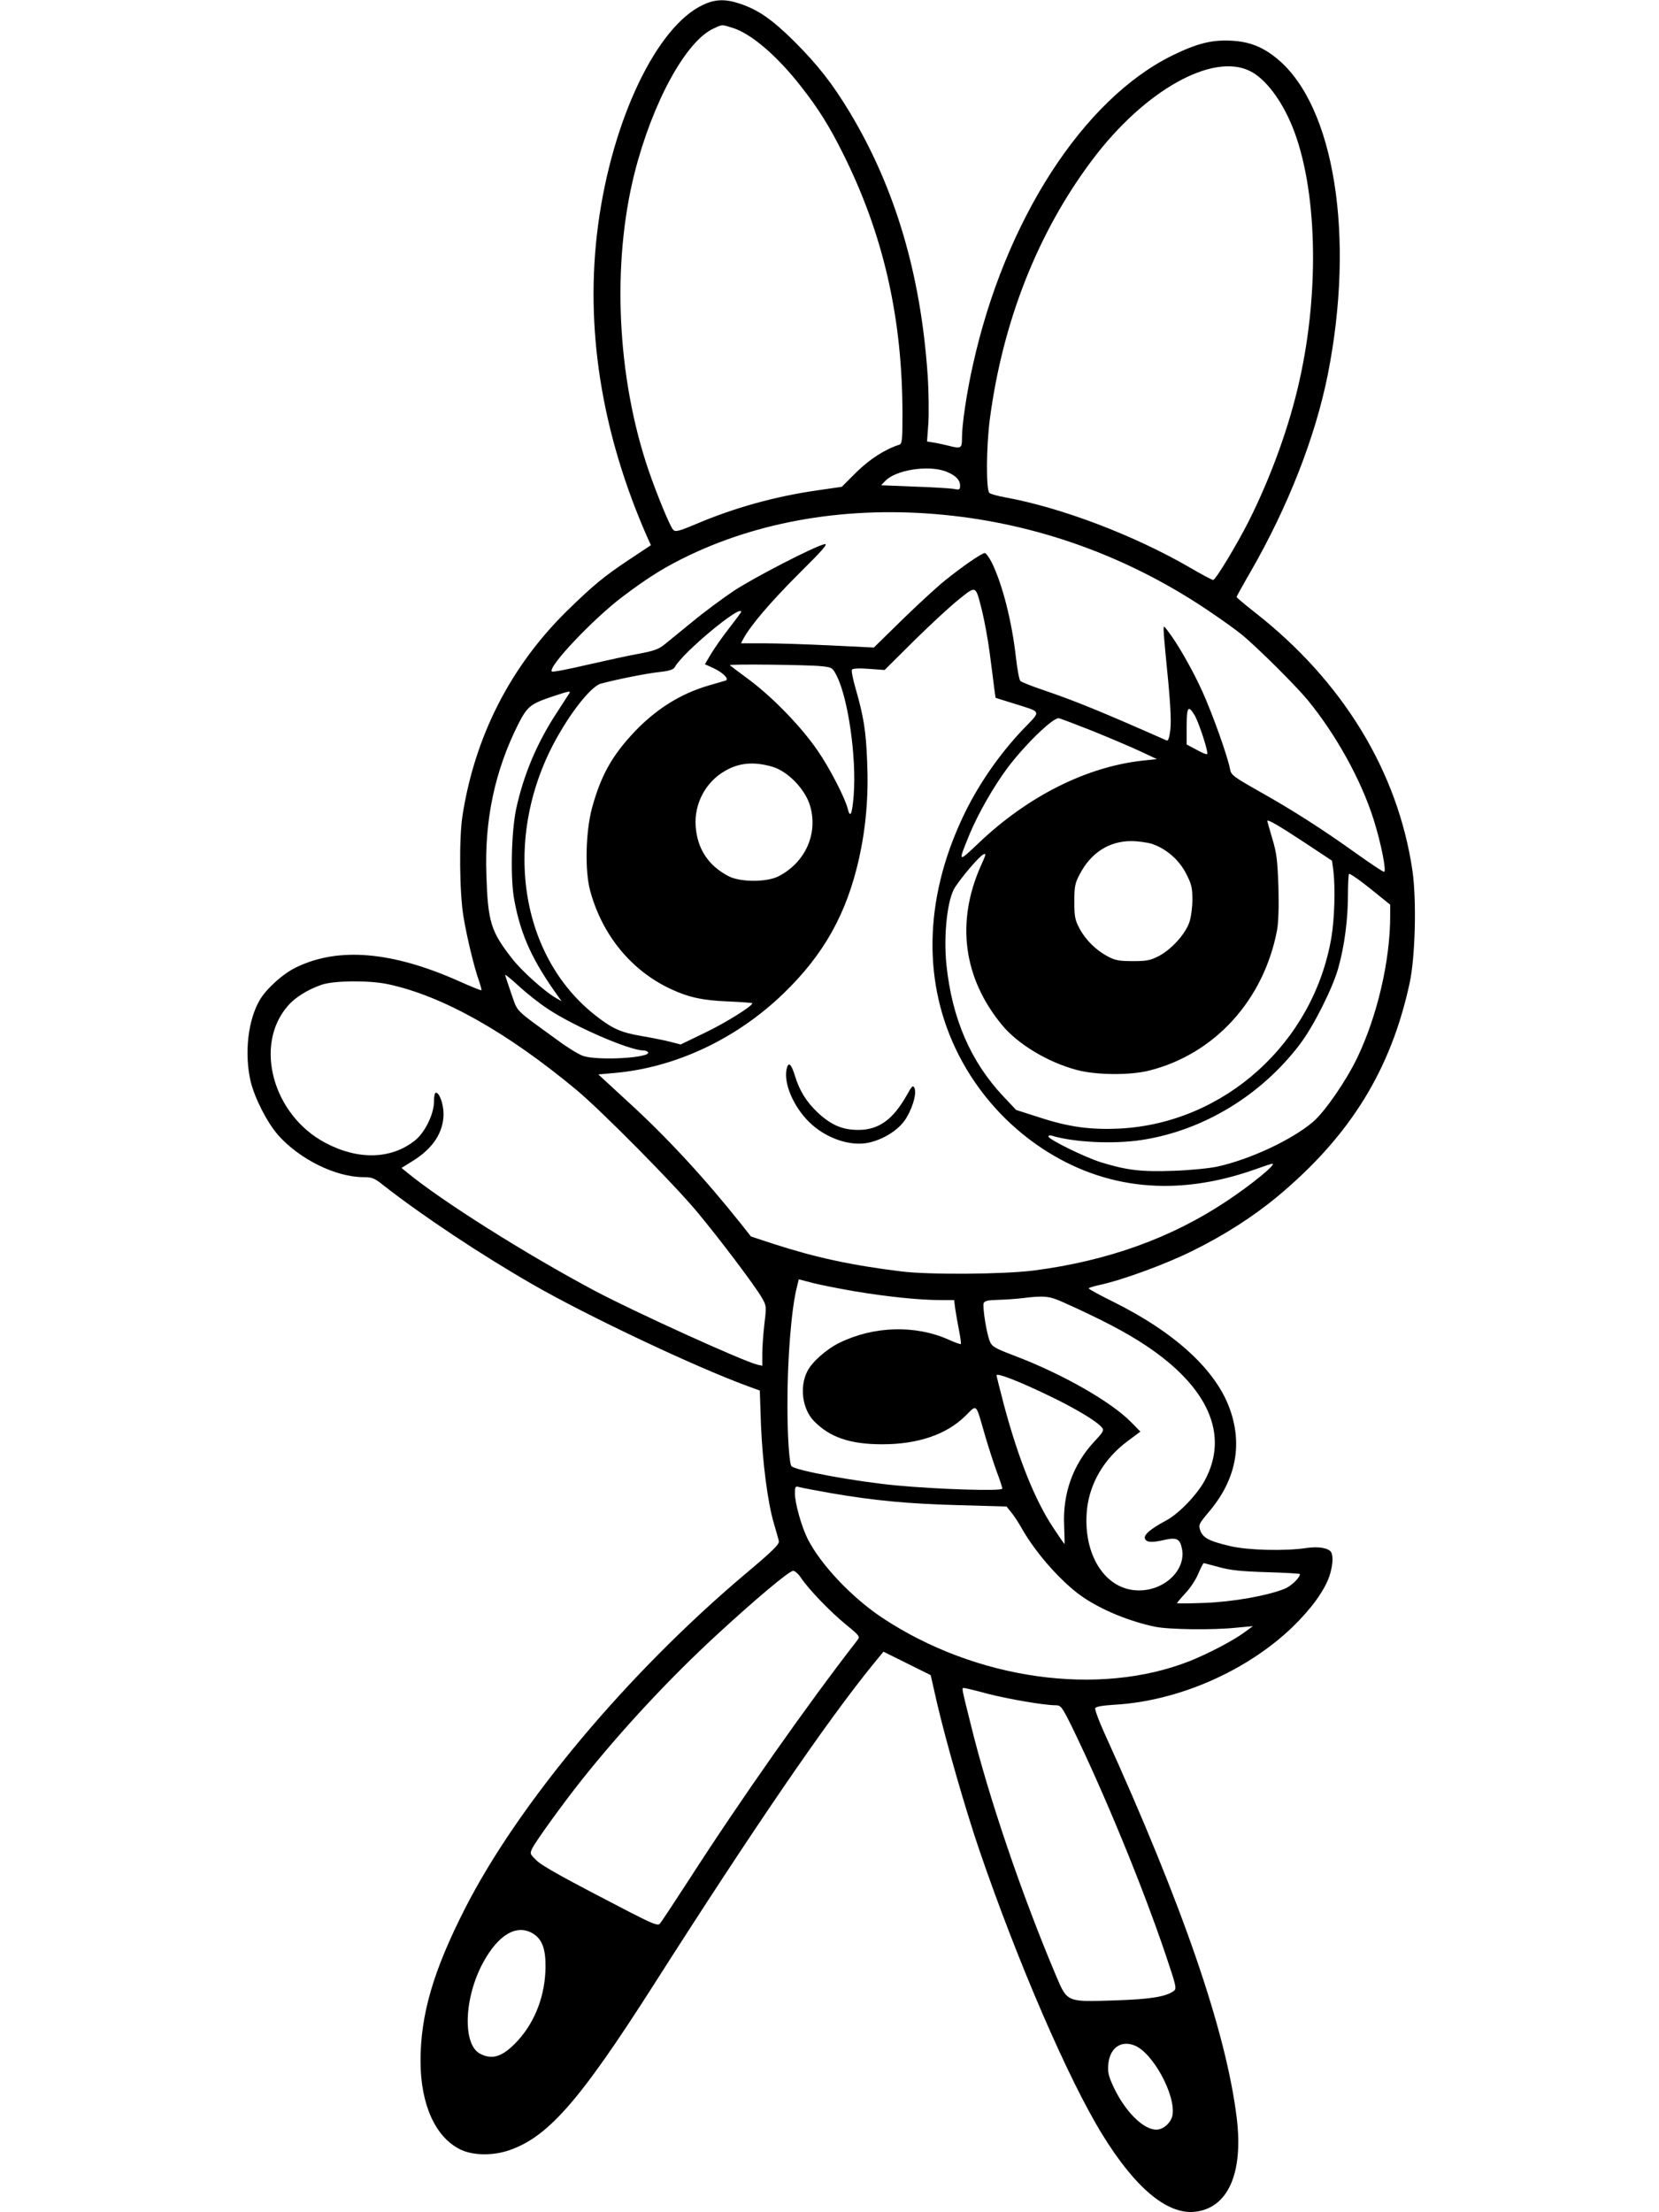 <?xml version="1.0" standalone="no"?>
<!DOCTYPE svg PUBLIC "-//W3C//DTD SVG 20010904//EN"
 "http://www.w3.org/TR/2001/REC-SVG-20010904/DTD/svg10.dtd">
<svg version="1.0" xmlns="http://www.w3.org/2000/svg"
 width="864pt" height="1152pt" viewBox="0 0 864 1152"
 preserveAspectRatio="xMidYMid meet">

<g transform="translate(0,1152) scale(0.1,-0.1)"
fill="#000000" stroke="none">
<path d="M3662 11495 c-242 -112 -474 -599 -547 -1146 -71 -532 17 -1085 258
-1631 l17 -37 -113 -75 c-132 -88 -187 -133 -326 -269 -292 -288 -477 -649
-542 -1062 -19 -118 -16 -408 5 -530 18 -108 56 -265 81 -334 8 -24 14 -46 12
-48 -2 -1 -53 19 -113 46 -351 157 -632 181 -853 73 -68 -33 -153 -110 -188
-169 -62 -106 -81 -278 -48 -423 21 -88 85 -213 141 -278 112 -128 302 -222
448 -222 44 0 57 -5 105 -44 201 -157 506 -360 776 -515 283 -163 845 -429
1121 -530 l61 -22 6 -177 c8 -194 35 -408 68 -517 11 -38 23 -79 25 -90 4 -16
-30 -50 -173 -170 -613 -517 -1183 -1196 -1462 -1745 -165 -324 -231 -551
-231 -795 1 -223 76 -392 205 -457 61 -31 158 -35 242 -10 210 65 374 249 768
867 523 820 895 1363 1137 1662 l59 72 123 -61 123 -61 32 -141 c46 -199 150
-562 222 -772 198 -579 464 -1195 641 -1481 170 -276 335 -414 478 -401 174
17 256 198 221 488 -55 450 -278 1100 -691 2009 -28 62 -49 119 -46 126 3 8
39 14 103 18 329 19 686 175 924 404 98 95 167 190 193 267 17 53 21 103 8
124 -14 21 -65 30 -127 21 -115 -17 -305 -12 -399 10 -110 26 -141 43 -155 81
-10 30 -7 35 44 96 139 163 177 344 112 531 -71 206 -285 403 -609 564 -71 35
-128 66 -128 70 0 3 26 11 58 18 119 26 338 106 480 176 168 83 317 178 447
286 376 314 588 656 686 1108 30 137 37 434 15 587 -76 517 -363 988 -823
1347 -51 40 -92 75 -93 78 0 3 32 61 72 130 196 340 338 703 403 1028 143 719
35 1397 -262 1644 -75 62 -144 90 -238 95 -104 6 -181 -14 -310 -77 -465 -229
-872 -860 -1038 -1611 -32 -141 -57 -310 -57 -379 0 -56 -4 -59 -70 -42 -19 5
-52 12 -74 16 l-38 6 7 97 c3 53 2 166 -4 251 -36 524 -169 971 -403 1362 -94
156 -169 251 -292 374 -116 115 -189 165 -283 196 -75 25 -128 24 -191 -6z
m150 -119 c98 -29 235 -146 361 -308 90 -115 145 -203 215 -343 212 -422 312
-859 312 -1363 0 -137 -2 -153 -17 -158 -75 -24 -155 -76 -224 -144 l-75 -75
-124 -18 c-224 -32 -435 -91 -633 -175 -92 -39 -110 -43 -121 -31 -16 16 -86
186 -128 309 -165 483 -193 1075 -73 1550 93 366 266 684 410 751 48 22 42 22
97 5z m2700 -227 c79 -40 162 -150 218 -287 129 -317 144 -849 38 -1322 -53
-239 -147 -499 -264 -733 -64 -126 -173 -307 -186 -307 -6 0 -61 29 -122 65
-290 168 -669 312 -961 365 -38 7 -76 17 -82 23 -18 14 -17 237 2 384 67 509
250 974 534 1351 272 362 628 561 823 461z m-1589 -2083 c51 -19 77 -44 77
-74 0 -22 -3 -24 -32 -18 -18 3 -111 9 -206 12 l-173 7 22 23 c53 56 219 83
312 50z m40 -232 c477 -54 936 -225 1342 -502 61 -41 133 -93 160 -115 80 -65
282 -266 345 -342 149 -182 278 -416 343 -620 40 -126 69 -275 55 -275 -6 0
-69 42 -142 94 -183 131 -337 229 -508 325 -134 76 -147 85 -152 116 -13 68
-90 284 -144 404 -51 113 -131 253 -182 318 -19 25 -20 25 -20 4 0 -12 4 -63
9 -114 26 -255 32 -353 26 -408 -5 -40 -11 -59 -19 -55 -344 152 -474 205
-641 262 -60 20 -115 42 -121 48 -6 6 -16 61 -23 121 -21 190 -71 385 -127
498 -14 26 -29 47 -35 47 -16 0 -120 -72 -209 -144 -41 -33 -141 -125 -222
-204 l-147 -144 -225 11 c-125 6 -280 11 -346 11 l-121 0 12 23 c38 70 141
191 286 336 130 129 159 162 136 157 -55 -13 -369 -175 -473 -244 -58 -39
-154 -110 -213 -159 -59 -48 -125 -102 -146 -119 -31 -25 -57 -34 -132 -48
-52 -9 -174 -36 -271 -58 -98 -23 -181 -39 -184 -35 -23 23 219 278 370 391
138 104 223 156 351 217 400 189 873 259 1368 203z m152 -497 c12 -50 31 -150
40 -222 9 -71 20 -152 23 -180 l7 -49 90 -28 c155 -49 150 -35 51 -138 -127
-134 -239 -298 -315 -462 -200 -428 -206 -864 -18 -1232 100 -196 251 -365
434 -486 327 -216 701 -253 1105 -111 47 17 90 31 94 31 25 0 -108 -109 -241
-197 -286 -190 -616 -309 -1000 -359 -158 -20 -542 -23 -690 -5 -260 32 -445
72 -662 142 l-122 40 -53 67 c-186 234 -386 451 -588 635 l-154 142 79 7 c320
27 638 176 885 414 211 204 329 415 394 704 36 163 50 327 42 505 -6 160 -19
237 -60 379 -14 49 -23 93 -19 99 4 6 37 8 88 4 l82 -6 154 153 c85 84 190
181 233 215 92 73 86 76 121 -62z m-1255 -3 c0 -3 -29 -42 -64 -87 -35 -45
-77 -105 -94 -134 l-31 -52 42 -19 c51 -23 87 -59 66 -66 -8 -2 -48 -14 -89
-26 -144 -42 -269 -120 -381 -236 -121 -127 -179 -231 -226 -402 -33 -124 -38
-328 -9 -432 63 -231 215 -415 419 -510 93 -44 169 -60 301 -65 66 -3 121 -7
123 -9 10 -10 -140 -104 -250 -156 l-122 -59 -55 14 c-30 8 -97 21 -149 30
-105 18 -149 37 -232 101 -418 321 -500 965 -190 1485 79 134 167 237 210 249
91 24 233 52 301 60 57 6 77 13 85 27 41 75 345 328 345 287z m415 -283 c59
-6 60 -7 83 -51 60 -121 103 -425 88 -622 -8 -98 -18 -122 -31 -70 -13 55 -95
214 -156 302 -83 122 -230 274 -353 367 -56 41 -103 77 -105 79 -7 7 410 2
474 -5z m-1311 -143 c-5 -7 -34 -53 -66 -102 -102 -156 -171 -320 -210 -499
-25 -119 -31 -367 -9 -477 34 -183 96 -316 231 -503 l15 -21 -33 19 c-58 34
-175 139 -224 202 -112 143 -127 191 -135 438 -10 286 44 541 166 784 47 92
63 105 175 143 94 31 100 32 90 16z m3256 -110 c23 -37 75 -197 67 -205 -3 -3
-28 7 -56 23 l-51 27 0 94 c0 101 8 113 40 61z m-531 -84 c91 -37 204 -85 251
-107 l85 -40 -75 -8 c-291 -32 -597 -185 -853 -429 -110 -104 -109 -105 -47
47 44 106 126 249 196 343 91 121 234 260 267 260 6 0 85 -30 176 -66z m-1669
-186 c83 -23 176 -120 200 -208 40 -143 -26 -290 -163 -362 -61 -33 -203 -33
-264 0 -105 55 -162 143 -170 260 -8 116 51 229 152 287 73 43 150 50 245 23z
m2781 -400 l136 -90 7 -51 c11 -93 6 -251 -10 -348 -93 -549 -557 -968 -1104
-996 -150 -7 -264 8 -416 58 l-122 39 -67 71 c-170 181 -267 405 -296 685 -16
155 5 344 45 404 38 58 124 158 146 170 17 9 16 2 -11 -57 -131 -293 -93 -585
109 -830 82 -100 239 -195 391 -235 101 -27 277 -28 376 -3 341 86 597 367
666 732 7 39 10 122 7 225 -5 138 -9 176 -32 251 -14 48 -26 90 -26 92 0 11
68 -29 201 -117z m-800 -3 c73 -25 140 -83 176 -154 28 -54 33 -73 33 -135 0
-40 -7 -93 -16 -119 -21 -61 -93 -141 -158 -175 -44 -23 -63 -27 -136 -27 -70
0 -93 4 -130 24 -61 32 -116 86 -148 146 -23 43 -27 62 -27 140 0 79 4 97 28
142 58 112 153 173 268 173 36 0 85 -7 110 -15z m1062 -177 c18 -12 65 -48
105 -81 l72 -58 0 -59 c0 -232 -67 -520 -171 -737 -57 -120 -171 -285 -232
-336 -110 -93 -325 -194 -497 -232 -42 -9 -143 -19 -229 -22 -169 -6 -242 3
-376 44 -84 26 -275 120 -275 135 0 5 8 7 18 4 114 -35 324 -45 470 -22 319
49 622 233 824 501 71 95 169 290 198 395 32 114 50 253 50 378 0 61 3 112 6
112 3 0 20 -10 37 -22z m-4208 -683 c135 -90 423 -215 495 -215 10 0 21 -4 25
-9 18 -30 -265 -46 -340 -19 -22 8 -80 43 -128 79 -234 170 -208 144 -244 244
-17 50 -32 94 -32 98 -1 5 31 -21 71 -58 39 -36 108 -91 153 -120z m-835 130
c283 -60 620 -249 985 -553 131 -110 504 -487 624 -631 120 -144 298 -380 337
-446 26 -45 26 -46 15 -139 -6 -52 -11 -122 -11 -156 l0 -62 -27 6 c-76 19
-633 272 -843 383 -361 192 -800 469 -982 619 l-27 22 58 36 c105 65 160 148
161 244 0 52 -21 112 -40 112 -6 0 -10 -22 -10 -48 0 -64 -48 -161 -99 -201
-123 -98 -295 -103 -465 -13 -275 144 -376 511 -196 715 38 44 103 84 175 109
65 22 246 24 345 3z m2435 -1600 c169 -28 335 -45 442 -45 l72 0 6 -47 c4 -27
13 -77 20 -113 7 -36 11 -67 9 -69 -2 -2 -31 8 -64 23 -172 77 -389 71 -567
-16 -68 -33 -143 -99 -168 -148 -42 -81 -27 -197 34 -260 83 -85 188 -121 356
-121 186 0 335 51 433 148 62 61 52 71 102 -102 17 -58 44 -142 60 -186 17
-44 30 -85 30 -91 0 -14 -334 -4 -555 17 -209 20 -521 77 -543 100 -11 11 -21
153 -21 310 -1 242 20 511 50 626 l9 37 73 -19 c39 -10 140 -30 222 -44z
m1081 -56 c197 -88 330 -158 429 -224 329 -218 438 -468 309 -705 -40 -74
-135 -173 -201 -208 -82 -44 -118 -75 -110 -95 8 -20 37 -21 106 -5 60 13 77
4 87 -49 20 -108 -89 -214 -222 -215 -176 -2 -297 185 -273 422 15 138 90 265
211 355 l67 50 -47 48 c-104 107 -360 253 -611 348 -100 38 -115 47 -126 74
-17 40 -39 180 -32 199 5 12 23 16 74 17 37 1 95 5 128 9 114 14 140 11 211
-21z m-69 -489 c137 -66 245 -131 272 -164 12 -14 6 -24 -41 -74 -110 -119
-164 -269 -156 -436 2 -53 3 -96 2 -96 -2 0 -28 38 -59 85 -94 141 -181 357
-256 637 -21 81 -39 151 -39 156 0 15 122 -33 277 -108z m-1142 -505 c232 -40
407 -56 668 -63 l249 -7 24 -30 c14 -16 39 -55 56 -85 74 -131 211 -284 318
-357 102 -69 242 -126 375 -154 70 -15 304 -18 425 -5 l85 8 -45 -33 c-60 -44
-187 -110 -284 -149 -474 -187 -1113 -97 -1599 224 -160 106 -323 278 -391
413 -32 64 -66 185 -66 236 0 36 2 39 23 33 12 -4 85 -17 162 -31z m2025 -386
c58 -16 115 -22 248 -26 94 -3 172 -7 172 -10 0 -19 -47 -64 -81 -77 -90 -36
-271 -68 -416 -73 -79 -3 -143 -4 -143 -1 0 2 20 26 44 52 25 26 55 72 67 102
13 30 25 54 28 54 3 0 40 -10 81 -21z m-2178 -56 c39 -59 154 -178 235 -244
73 -60 73 -61 56 -83 -252 -324 -608 -830 -873 -1242 -78 -120 -147 -225 -154
-232 -10 -11 -37 0 -147 56 -350 181 -467 245 -497 276 -33 32 -33 34 -19 63
21 40 164 238 255 352 205 258 456 528 701 754 205 189 381 337 402 337 9 0
28 -17 41 -37z m971 -603 c109 -28 295 -60 354 -60 28 0 33 -7 83 -107 171
-351 371 -837 491 -1193 55 -163 58 -176 42 -188 -42 -30 -121 -43 -308 -49
-253 -8 -246 -11 -307 133 -175 414 -349 924 -441 1299 -50 200 -49 195 -37
195 6 0 61 -13 123 -30z m-2367 -1249 c47 -29 66 -79 65 -174 -1 -145 -53
-283 -143 -382 -77 -84 -132 -104 -197 -70 -93 47 -85 291 15 475 80 147 176
202 260 151z m3131 -582 c96 -36 218 -260 199 -365 -8 -39 -48 -74 -84 -74
-68 0 -163 95 -223 223 -26 56 -31 77 -27 118 8 84 65 125 135 98z"/>
<path d="M4096 5950 c-14 -74 36 -191 116 -271 86 -86 216 -131 314 -109 71
16 142 59 181 109 40 53 69 144 56 174 -8 18 -13 14 -41 -37 -72 -127 -146
-180 -252 -180 -82 0 -141 25 -211 90 -59 56 -95 113 -119 192 -20 65 -35 76
-44 32z"/>
</g>
</svg>
